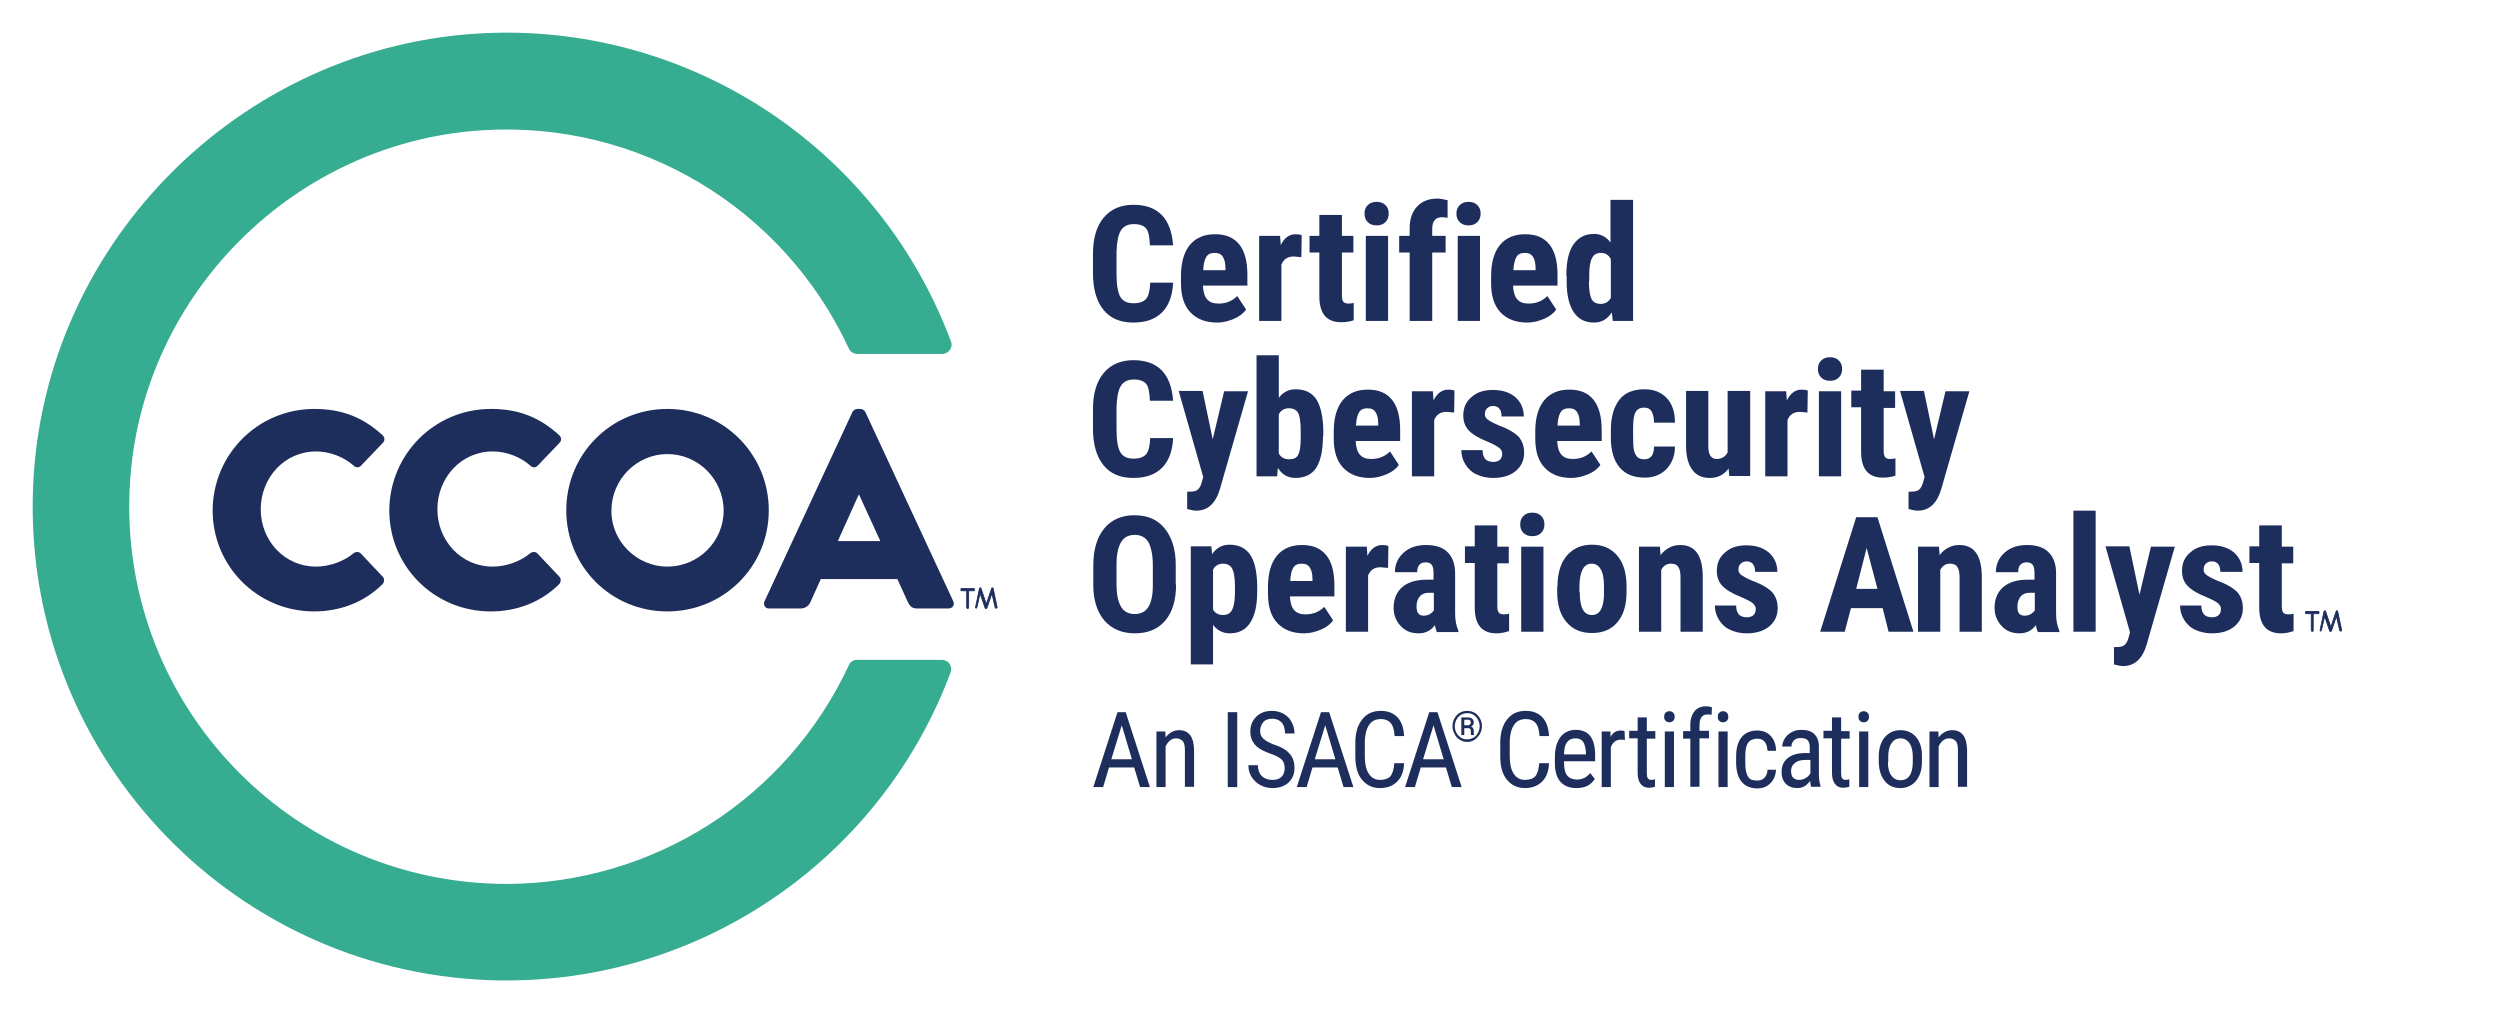 <?xml version="1.0" encoding="utf-8"?>
<!-- Generator: Adobe Illustrator 28.1.0, SVG Export Plug-In . SVG Version: 6.00 Build 0)  -->
<svg version="1.1" xmlns="http://www.w3.org/2000/svg" xmlns:xlink="http://www.w3.org/1999/xlink" x="0px" y="0px"
	 viewBox="0 0 764.2 309.7" style="enable-background:new 0 0 764.2 309.7;" xml:space="preserve">
<style type="text/css">
	.st0{fill:#36AC91;}
	.st1{fill:#1D2D5C;}
	.st2{fill:#1D2D5C;stroke:#1D2D5C;stroke-width:0.25;stroke-miterlimit:10;}
</style>
<g id="C">
	<g>
		<g>
			<path id="logoMark_PathItem_" class="st0" d="M154.8,270.2c-63.8-0.1-115.4-51.8-115.3-115.6c0-2.7,0.1-5.4,0.3-8
				c4-57.2,50.7-103.4,108-106.8c47.4-2.9,91.7,23.6,111.7,66.8c0.5,1,1.5,1.6,2.6,1.6h25.9c1.6,0,2.8-1.3,2.9-2.8
				c0-0.3-0.1-0.7-0.2-1C269.2,46.8,213.8,9,152.4,10C76.1,11.3,13,72.9,10.1,149.2C7,229.1,69.2,296.4,149.2,299.6
				c62.5,2.4,119.5-35.5,141.4-94.1c0.5-1.5-0.2-3.1-1.7-3.6c-0.3-0.1-0.6-0.2-1-0.2H262c-1.1,0-2.1,0.6-2.5,1.6
				C240.5,244.1,199.7,270.1,154.8,270.2z"/>
		</g>
	</g>
	<g>
		<g>
		</g>
	</g>
</g>
<g id="Text">
	<g>
		<path class="st1" d="M358.6,86.4c-0.2,4-1.3,7-3.4,9.1c-2.1,2.1-5,3.1-8.8,3.1c-4,0-7-1.3-9.1-3.9s-3.2-6.3-3.2-11.2v-5.9
			c0-4.8,1.1-8.5,3.3-11.1c2.2-2.6,5.2-3.9,9.1-3.9c3.8,0,6.7,1.1,8.7,3.2c2,2.1,3.1,5.2,3.4,9.2h-7.1c-0.1-2.5-0.4-4.2-1.1-5.1
			c-0.7-0.9-2-1.4-3.8-1.4c-1.9,0-3.2,0.7-4,2c-0.8,1.3-1.2,3.5-1.3,6.5v6.6c0,3.5,0.4,5.9,1.2,7.2c0.8,1.3,2.1,1.9,4,1.9
			c1.9,0,3.1-0.5,3.9-1.4c0.7-0.9,1.1-2.5,1.2-4.9H358.6z"/>
		<path class="st1" d="M372.1,98.6c-3.5,0-6.2-1-8.2-3.1c-2-2.1-2.9-5.1-2.9-9v-2.1c0-4.1,0.9-7.3,2.7-9.5c1.8-2.2,4.4-3.3,7.7-3.3
			c3.3,0,5.7,1,7.4,3.1c1.7,2.1,2.5,5.2,2.5,9.3v3.3h-13.6c0.1,1.9,0.5,3.3,1.3,4.2c0.8,0.9,1.9,1.3,3.5,1.3c2.3,0,4.2-0.8,5.7-2.3
			l2.7,4.1c-0.8,1.2-2,2.1-3.6,2.8S374,98.6,372.1,98.6z M367.8,82.6h6.8V82c0-1.6-0.3-2.7-0.8-3.5c-0.5-0.8-1.3-1.2-2.5-1.2
			s-2.1,0.4-2.6,1.3C368.2,79.4,367.9,80.7,367.8,82.6z"/>
		<path class="st1" d="M397.8,78.6l-2.3-0.2c-1.9,0-3.1,0.8-3.8,2.5v17.2h-6.8v-26h6.4l0.2,2.8c1.1-2.2,2.6-3.3,4.5-3.3
			c0.8,0,1.4,0.1,1.9,0.3L397.8,78.6z"/>
		<path class="st1" d="M410.2,65.7v6.4h3.5v5.1h-3.5v12.9c0,1,0.1,1.7,0.4,2.1c0.3,0.4,0.8,0.6,1.6,0.6c0.7,0,1.2-0.1,1.6-0.2l0,5.3
			c-1.2,0.4-2.4,0.6-3.8,0.6c-4.4,0-6.6-2.5-6.7-7.6V77.2h-3v-5.1h3v-6.4H410.2z"/>
		<path class="st1" d="M417.1,65.3c0-1.1,0.3-1.9,1-2.6s1.6-1,2.7-1s2,0.3,2.7,1s1,1.5,1,2.6c0,1-0.3,1.9-1,2.6s-1.6,1-2.7,1
			s-2-0.3-2.7-1S417.1,66.4,417.1,65.3z M424.3,98.1h-6.8v-26h6.8V98.1z"/>
		<path class="st1" d="M430.9,98.1V77.2h-3.2v-5.1h3.2v-2.3c0-2.9,0.8-5.1,2.3-6.7c1.5-1.6,3.6-2.4,6.2-2.4c0.8,0,1.8,0.2,3.1,0.5
			l0,5.4c-0.5-0.1-1-0.2-1.7-0.2c-2,0-3,1.2-3,3.6v2.1h4.1v5.1h-4.1v20.9H430.9z"/>
		<path class="st1" d="M445.2,65.3c0-1.1,0.3-1.9,1-2.6s1.6-1,2.7-1s2,0.3,2.7,1s1,1.5,1,2.6c0,1-0.3,1.9-1,2.6s-1.6,1-2.7,1
			s-2-0.3-2.7-1S445.2,66.4,445.2,65.3z M452.4,98.1h-6.8v-26h6.8V98.1z"/>
		<path class="st1" d="M466.9,98.6c-3.5,0-6.2-1-8.2-3.1c-2-2.1-2.9-5.1-2.9-9v-2.1c0-4.1,0.9-7.3,2.7-9.5c1.8-2.2,4.4-3.3,7.7-3.3
			c3.3,0,5.7,1,7.4,3.1c1.7,2.1,2.5,5.2,2.5,9.3v3.3h-13.6c0.1,1.9,0.5,3.3,1.3,4.2c0.8,0.9,1.9,1.3,3.5,1.3c2.3,0,4.2-0.8,5.7-2.3
			l2.7,4.1c-0.8,1.2-2,2.1-3.6,2.8S468.8,98.6,466.9,98.6z M462.6,82.6h6.8V82c0-1.6-0.3-2.7-0.8-3.5c-0.5-0.8-1.3-1.2-2.5-1.2
			s-2.1,0.4-2.6,1.3C463.1,79.4,462.7,80.7,462.6,82.6z"/>
		<path class="st1" d="M478.8,84.3c0-4.3,0.7-7.5,2.2-9.6s3.5-3.2,6.3-3.2c2,0,3.7,0.9,5,2.6v-13h6.9v37H493l-0.3-2.6
			c-1.4,2.1-3.2,3.1-5.4,3.1c-2.7,0-4.8-1-6.2-3.1c-1.4-2.1-2.2-5.2-2.2-9.2V84.3z M485.7,86c0,2.6,0.3,4.4,0.8,5.4
			c0.5,1,1.5,1.5,2.8,1.5c1.3,0,2.4-0.6,3.1-1.8V79.2c-0.7-1.3-1.7-1.9-3-1.9c-1.3,0-2.2,0.5-2.7,1.5c-0.6,1-0.9,2.8-0.9,5.4V86z"/>
		<path class="st1" d="M358.6,133.9c-0.2,4-1.3,7-3.4,9.1c-2.1,2.1-5,3.1-8.8,3.1c-4,0-7-1.3-9.1-3.9s-3.2-6.3-3.2-11.2v-5.9
			c0-4.8,1.1-8.5,3.3-11.1c2.2-2.6,5.2-3.9,9.1-3.9c3.8,0,6.7,1.1,8.7,3.2c2,2.1,3.1,5.2,3.4,9.2h-7.1c-0.1-2.5-0.4-4.2-1.1-5.1
			c-0.7-0.9-2-1.4-3.8-1.4c-1.9,0-3.2,0.7-4,2c-0.8,1.3-1.2,3.5-1.3,6.5v6.6c0,3.5,0.4,5.9,1.2,7.2c0.8,1.3,2.1,1.9,4,1.9
			c1.9,0,3.1-0.5,3.9-1.4c0.7-0.9,1.1-2.5,1.2-4.9H358.6z"/>
		<path class="st1" d="M370.7,134.3l3.5-14.7h7.3l-8.6,29.9c-1.3,4.4-3.7,6.6-7.2,6.6c-0.8,0-1.7-0.2-2.8-0.5v-5.3l0.8,0
			c1.1,0,1.9-0.2,2.4-0.6c0.5-0.4,0.9-1.1,1.2-2.1l0.5-1.8l-7.5-26.3h7.3L370.7,134.3z"/>
		<path class="st1" d="M404.4,133.4c0,4.2-0.7,7.4-2,9.5c-1.3,2.1-3.5,3.2-6.4,3.2c-2.3,0-4.1-1-5.4-3.1l-0.2,2.6h-6.3v-37h6.8v13
			c1.3-1.7,3-2.6,5.1-2.6c2.9,0,5,1,6.4,3.1c1.3,2.1,2,5.2,2.1,9.2V133.4z M397.6,131.7c0-2.7-0.3-4.6-0.8-5.5
			c-0.5-0.9-1.5-1.4-2.8-1.4c-1.4,0-2.5,0.6-3.1,1.9v11.9c0.6,1.2,1.7,1.8,3.2,1.8c1.3,0,2.2-0.4,2.7-1.3c0.5-0.9,0.8-2.5,0.8-5
			V131.7z"/>
		<path class="st1" d="M418.8,146.1c-3.5,0-6.2-1-8.2-3.1c-2-2.1-2.9-5.1-2.9-9v-2.1c0-4.1,0.9-7.3,2.7-9.5c1.8-2.2,4.4-3.3,7.7-3.3
			c3.3,0,5.7,1,7.4,3.1c1.7,2.1,2.5,5.2,2.5,9.3v3.3h-13.6c0.1,1.9,0.5,3.3,1.3,4.2c0.8,0.9,1.9,1.3,3.5,1.3c2.3,0,4.2-0.8,5.7-2.3
			l2.7,4.1c-0.8,1.2-2,2.1-3.6,2.8S420.6,146.1,418.8,146.1z M414.5,130.1h6.8v-0.6c0-1.6-0.3-2.7-0.8-3.5c-0.5-0.8-1.3-1.2-2.5-1.2
			s-2.1,0.4-2.6,1.3C414.9,126.9,414.6,128.2,414.5,130.1z"/>
		<path class="st1" d="M444.5,126.1l-2.3-0.2c-1.9,0-3.1,0.8-3.8,2.5v17.2h-6.8v-26h6.4l0.2,2.8c1.1-2.2,2.6-3.3,4.5-3.3
			c0.8,0,1.4,0.1,1.9,0.3L444.5,126.1z"/>
		<path class="st1" d="M459.2,138.6c0-0.6-0.3-1.1-0.8-1.6c-0.6-0.5-1.8-1.2-3.7-2c-2.8-1.1-4.7-2.3-5.8-3.5
			c-1.1-1.2-1.6-2.7-1.6-4.5c0-2.3,0.8-4.2,2.5-5.6c1.6-1.5,3.8-2.2,6.5-2.2c2.9,0,5.1,0.7,6.9,2.2c1.7,1.5,2.6,3.5,2.6,5.9H459
			c0-2.1-0.9-3.2-2.6-3.2c-0.7,0-1.3,0.2-1.8,0.7c-0.5,0.4-0.7,1.1-0.7,1.9c0,0.6,0.3,1.1,0.8,1.5c0.5,0.4,1.7,1.1,3.6,1.9
			c2.8,1,4.7,2.2,5.9,3.4c1.1,1.3,1.7,2.9,1.7,4.9c0,2.3-0.9,4.2-2.6,5.6s-4,2.1-6.9,2.1c-1.9,0-3.6-0.4-5.1-1.1
			c-1.5-0.7-2.6-1.8-3.4-3.1c-0.8-1.3-1.2-2.8-1.2-4.3h6.5c0,1.2,0.3,2.1,0.8,2.7s1.4,0.9,2.6,0.9
			C458.3,141.1,459.2,140.3,459.2,138.6z"/>
		<path class="st1" d="M480.4,146.1c-3.5,0-6.2-1-8.2-3.1c-2-2.1-2.9-5.1-2.9-9v-2.1c0-4.1,0.9-7.3,2.7-9.5c1.8-2.2,4.4-3.3,7.7-3.3
			c3.3,0,5.7,1,7.4,3.1c1.7,2.1,2.5,5.2,2.5,9.3v3.3H476c0.1,1.9,0.5,3.3,1.3,4.2c0.8,0.9,1.9,1.3,3.5,1.3c2.3,0,4.2-0.8,5.7-2.3
			l2.7,4.1c-0.8,1.2-2,2.1-3.6,2.8S482.2,146.1,480.4,146.1z M476.1,130.1h6.8v-0.6c0-1.6-0.3-2.7-0.8-3.5c-0.5-0.8-1.3-1.2-2.5-1.2
			s-2.1,0.4-2.6,1.3C476.5,126.9,476.2,128.2,476.1,130.1z"/>
		<path class="st1" d="M502.6,140.4c2,0,3-1.3,3-3.9h6.4c0,2.8-0.9,5.1-2.6,6.9c-1.7,1.7-3.9,2.6-6.6,2.6c-3.4,0-5.9-1-7.7-3.1
			c-1.8-2.1-2.7-5.2-2.7-9.2v-2.1c0-4.1,0.9-7.2,2.6-9.4s4.3-3.2,7.7-3.2c2.9,0,5.1,0.9,6.8,2.7c1.7,1.8,2.5,4.3,2.5,7.5h-6.4
			c0-1.5-0.3-2.6-0.7-3.4c-0.5-0.8-1.2-1.2-2.3-1.2c-1.2,0-2,0.4-2.6,1.3c-0.5,0.8-0.8,2.5-0.8,4.9v2.6c0,2.1,0.1,3.6,0.3,4.4
			c0.2,0.8,0.6,1.5,1,1.9S501.7,140.4,502.6,140.4z"/>
		<path class="st1" d="M528.4,143.2c-1.4,1.9-3.3,2.9-5.7,2.9c-2.4,0-4.2-0.8-5.4-2.5c-1.2-1.6-1.9-4-1.9-7.2v-16.9h6.8v17
			c0,2.5,0.9,3.8,2.5,3.8c1.6,0,2.7-0.7,3.4-2v-18.8h6.9v26h-6.4L528.4,143.2z"/>
		<path class="st1" d="M552.5,126.1l-2.3-0.2c-1.9,0-3.1,0.8-3.8,2.5v17.2h-6.8v-26h6.4l0.2,2.8c1.1-2.2,2.6-3.3,4.5-3.3
			c0.8,0,1.4,0.1,1.9,0.3L552.5,126.1z"/>
		<path class="st1" d="M555.7,112.8c0-1.1,0.3-1.9,1-2.6s1.6-1,2.7-1s2,0.3,2.7,1s1,1.5,1,2.6c0,1-0.3,1.9-1,2.6s-1.6,1-2.7,1
			s-2-0.3-2.7-1S555.7,113.9,555.7,112.8z M562.9,145.6H556v-26h6.8V145.6z"/>
		<path class="st1" d="M575.8,113.2v6.4h3.5v5.1h-3.5v12.9c0,1,0.1,1.7,0.4,2.1c0.3,0.4,0.8,0.6,1.6,0.6c0.7,0,1.2-0.1,1.6-0.2
			l0,5.3c-1.2,0.4-2.4,0.6-3.8,0.6c-4.4,0-6.6-2.5-6.7-7.6v-13.9h-3v-5.1h3v-6.4H575.8z"/>
		<path class="st1" d="M591.2,134.3l3.5-14.7h7.3l-8.6,29.9c-1.3,4.4-3.7,6.6-7.2,6.6c-0.8,0-1.7-0.2-2.8-0.5v-5.3l0.8,0
			c1.1,0,1.9-0.2,2.4-0.6c0.5-0.4,0.9-1.1,1.2-2.1l0.5-1.8l-7.5-26.3h7.3L591.2,134.3z"/>
		<path class="st1" d="M359.5,178.7c0,4.7-1.1,8.4-3.3,11c-2.2,2.6-5.3,3.9-9.3,3.9c-3.9,0-7-1.3-9.3-3.9c-2.2-2.6-3.4-6.2-3.4-10.8
			v-6c0-4.8,1.1-8.6,3.3-11.3s5.3-4.1,9.3-4.1c3.9,0,7,1.3,9.2,4s3.4,6.4,3.4,11.2V178.7z M352.4,172.9c0-3.2-0.5-5.5-1.3-7.1
			c-0.9-1.5-2.3-2.3-4.2-2.3c-1.9,0-3.3,0.7-4.2,2.2c-0.9,1.5-1.4,3.7-1.4,6.8v6.2c0,3.1,0.5,5.3,1.4,6.8s2.3,2.2,4.2,2.2
			c1.8,0,3.2-0.7,4.1-2.1c0.9-1.4,1.4-3.6,1.4-6.6V172.9z"/>
		<path class="st1" d="M384.3,180.9c0,4.1-0.7,7.2-2.1,9.4c-1.4,2.2-3.5,3.3-6.3,3.3c-2.1,0-3.8-0.9-5.1-2.6v12.1H364v-36.1h6.3
			l0.2,2.4c1.3-1.9,3.1-2.9,5.3-2.9c2.8,0,4.9,1,6.3,3c1.4,2,2.1,5.1,2.2,9.3V180.9z M377.5,179.2c0-2.5-0.3-4.3-0.8-5.3
			s-1.5-1.6-2.8-1.6c-1.4,0-2.4,0.6-3.1,1.8v12.2c0.6,1.1,1.6,1.7,3.1,1.7c1.3,0,2.3-0.6,2.8-1.7s0.8-2.9,0.8-5.3V179.2z"/>
		<path class="st1" d="M398.7,193.6c-3.5,0-6.2-1-8.2-3.1c-2-2.1-2.9-5.1-2.9-9v-2.1c0-4.1,0.9-7.3,2.7-9.5c1.8-2.2,4.4-3.3,7.7-3.3
			c3.3,0,5.7,1,7.4,3.1c1.7,2.1,2.5,5.2,2.5,9.3v3.3h-13.6c0.1,1.9,0.5,3.3,1.3,4.2c0.8,0.9,1.9,1.3,3.5,1.3c2.3,0,4.2-0.8,5.7-2.3
			l2.7,4.1c-0.8,1.2-2,2.1-3.6,2.8S400.5,193.6,398.7,193.6z M394.4,177.6h6.8V177c0-1.6-0.3-2.7-0.8-3.5s-1.3-1.2-2.5-1.2
			s-2.1,0.4-2.6,1.3C394.8,174.4,394.5,175.7,394.4,177.6z"/>
		<path class="st1" d="M424.3,173.6l-2.3-0.2c-1.9,0-3.1,0.8-3.8,2.5v17.2h-6.8v-26h6.4l0.2,2.8c1.1-2.2,2.6-3.3,4.5-3.3
			c0.8,0,1.4,0.1,1.9,0.3L424.3,173.6z"/>
		<path class="st1" d="M439.2,193.1c-0.2-0.4-0.4-1.1-0.6-2c-1.2,1.7-2.9,2.5-5,2.5c-2.2,0-4-0.7-5.4-2.2s-2.2-3.3-2.2-5.6
			c0-2.7,0.9-4.8,2.6-6.3s4.2-2.3,7.5-2.3h2.1v-2.1c0-1.2-0.2-2-0.6-2.5s-1-0.7-1.8-0.7c-1.7,0-2.6,1-2.6,3h-6.8
			c0-2.4,0.9-4.4,2.7-6s4.1-2.3,6.8-2.3c2.9,0,5.1,0.7,6.6,2.2s2.3,3.6,2.3,6.4v12.3c0,2.2,0.4,4,1,5.3v0.4H439.2z M435.2,188.2
			c0.8,0,1.4-0.2,1.9-0.5c0.5-0.3,0.9-0.7,1.2-1.1v-5.4h-1.6c-1.2,0-2.1,0.4-2.7,1.1s-1,1.7-1,3C433,187.3,433.7,188.2,435.2,188.2z
			"/>
		<path class="st1" d="M457.7,160.7v6.4h3.5v5.1h-3.5v12.9c0,1,0.1,1.7,0.4,2.1c0.3,0.4,0.8,0.6,1.6,0.6c0.7,0,1.2-0.1,1.6-0.2
			l0,5.3c-1.2,0.4-2.4,0.7-3.8,0.7c-4.4,0-6.6-2.5-6.7-7.6v-13.9h-3v-5.1h3v-6.4H457.7z"/>
		<path class="st1" d="M464.7,160.3c0-1.1,0.3-1.9,1-2.6c0.7-0.7,1.6-1,2.7-1s2,0.3,2.7,1c0.7,0.7,1,1.5,1,2.6c0,1-0.3,1.9-1,2.6
			c-0.7,0.7-1.6,1-2.7,1s-2-0.3-2.7-1C465,162.2,464.7,161.4,464.7,160.3z M471.9,193.1H465v-26h6.8V193.1z"/>
		<path class="st1" d="M476.1,179.2c0-3.9,0.9-7,2.8-9.3c1.9-2.2,4.4-3.4,7.7-3.4c3.3,0,5.9,1.1,7.8,3.4c1.9,2.2,2.8,5.4,2.8,9.3
			v1.7c0,4-0.9,7.1-2.8,9.3c-1.8,2.2-4.4,3.3-7.8,3.3c-3.3,0-5.9-1.1-7.8-3.4c-1.9-2.2-2.8-5.3-2.8-9.3V179.2z M482.9,181
			c0,4.7,1.2,7,3.7,7c2.3,0,3.5-1.9,3.7-5.8l0-2.9c0-2.4-0.3-4.1-1-5.3s-1.6-1.7-2.8-1.7c-1.2,0-2.1,0.6-2.7,1.7
			c-0.6,1.1-1,2.9-1,5.3V181z"/>
		<path class="st1" d="M507.4,167.1l0.2,2.6c1.5-2,3.6-3.1,6-3.1c4.5,0,6.8,3.1,6.9,9.4v17.1h-6.8v-16.6c0-1.5-0.2-2.5-0.7-3.2
			c-0.4-0.7-1.2-1-2.3-1c-1.2,0-2.2,0.6-2.9,1.9v18.9H501v-26H507.4z"/>
		<path class="st1" d="M536.7,186.1c0-0.6-0.3-1.1-0.8-1.6s-1.8-1.2-3.7-2c-2.8-1.1-4.7-2.3-5.8-3.5c-1.1-1.2-1.6-2.7-1.6-4.5
			c0-2.3,0.8-4.2,2.5-5.6c1.6-1.5,3.8-2.2,6.5-2.2c2.9,0,5.1,0.7,6.9,2.2c1.7,1.5,2.6,3.5,2.6,5.9h-6.8c0-2.1-0.9-3.2-2.6-3.2
			c-0.7,0-1.3,0.2-1.8,0.7c-0.5,0.4-0.7,1.1-0.7,1.9c0,0.6,0.3,1.1,0.8,1.5c0.5,0.4,1.7,1.1,3.6,1.9c2.8,1,4.7,2.2,5.9,3.4
			c1.1,1.3,1.7,2.9,1.7,4.9c0,2.3-0.9,4.2-2.6,5.6s-4,2.1-6.9,2.1c-1.9,0-3.6-0.4-5.1-1.1c-1.5-0.7-2.6-1.8-3.4-3.1
			c-0.8-1.3-1.2-2.8-1.2-4.3h6.5c0,1.2,0.3,2.1,0.8,2.7s1.4,0.9,2.6,0.9C535.8,188.6,536.7,187.8,536.7,186.1z"/>
		<path class="st1" d="M575.5,185.9h-9.7l-1.9,7.2h-7.5l11-35h6.5l11,35h-7.6L575.5,185.9z M567.4,180h6.5l-3.3-12.5L567.4,180z"/>
		<path class="st1" d="M592.7,167.1l0.2,2.6c1.5-2,3.6-3.1,6-3.1c4.5,0,6.8,3.1,6.9,9.4v17.1H599v-16.6c0-1.5-0.2-2.5-0.7-3.2
			c-0.4-0.7-1.2-1-2.3-1c-1.2,0-2.2,0.6-2.9,1.9v18.9h-6.8v-26H592.7z"/>
		<path class="st1" d="M622.9,193.1c-0.2-0.4-0.4-1.1-0.6-2c-1.2,1.7-2.9,2.5-5,2.5c-2.2,0-4-0.7-5.4-2.2s-2.2-3.3-2.2-5.6
			c0-2.7,0.9-4.8,2.6-6.3s4.2-2.3,7.5-2.3h2.1v-2.1c0-1.2-0.2-2-0.6-2.5s-1-0.7-1.8-0.7c-1.7,0-2.6,1-2.6,3h-6.8
			c0-2.4,0.9-4.4,2.7-6s4.1-2.3,6.8-2.3c2.9,0,5.1,0.7,6.6,2.2s2.3,3.6,2.3,6.4v12.3c0,2.2,0.4,4,1,5.3v0.4H622.9z M618.9,188.2
			c0.8,0,1.4-0.2,1.9-0.5c0.5-0.3,0.9-0.7,1.2-1.1v-5.4h-1.6c-1.2,0-2.1,0.4-2.7,1.1s-1,1.7-1,3
			C616.6,187.3,617.3,188.2,618.9,188.2z"/>
		<path class="st1" d="M640.6,193.1h-6.8v-37h6.8V193.1z"/>
		<path class="st1" d="M654,181.8l3.5-14.7h7.3l-8.6,29.9c-1.3,4.4-3.7,6.6-7.2,6.6c-0.8,0-1.7-0.2-2.8-0.5v-5.3l0.8,0
			c1.1,0,1.9-0.2,2.4-0.6c0.5-0.4,0.9-1.1,1.2-2.1l0.5-1.8l-7.5-26.3h7.3L654,181.8z"/>
		<path class="st1" d="M678.9,186.1c0-0.6-0.3-1.1-0.8-1.6s-1.8-1.2-3.7-2c-2.8-1.1-4.7-2.3-5.8-3.5c-1.1-1.2-1.6-2.7-1.6-4.5
			c0-2.3,0.8-4.2,2.5-5.6c1.6-1.5,3.8-2.2,6.5-2.2c2.9,0,5.1,0.7,6.9,2.2c1.7,1.5,2.6,3.5,2.6,5.9h-6.8c0-2.1-0.9-3.2-2.6-3.2
			c-0.7,0-1.3,0.2-1.8,0.7c-0.5,0.4-0.7,1.1-0.7,1.9c0,0.6,0.3,1.1,0.8,1.5c0.5,0.4,1.7,1.1,3.6,1.9c2.8,1,4.7,2.2,5.9,3.4
			c1.1,1.3,1.7,2.9,1.7,4.9c0,2.3-0.9,4.2-2.6,5.6s-4,2.1-6.9,2.1c-1.9,0-3.6-0.4-5.1-1.1c-1.5-0.7-2.6-1.8-3.4-3.1
			c-0.8-1.3-1.2-2.8-1.2-4.3h6.5c0,1.2,0.3,2.1,0.8,2.7s1.4,0.9,2.6,0.9C678,188.6,678.9,187.8,678.9,186.1z"/>
		<path class="st1" d="M697.5,160.7v6.4h3.5v5.1h-3.5v12.9c0,1,0.1,1.7,0.4,2.1c0.3,0.4,0.8,0.6,1.6,0.6c0.7,0,1.2-0.1,1.6-0.2
			l0,5.3c-1.2,0.4-2.4,0.7-3.8,0.7c-4.4,0-6.6-2.5-6.7-7.6v-13.9h-3v-5.1h3v-6.4H697.5z"/>
		<path class="st1" d="M346.7,234.6H339l-1.8,6h-3l7.4-22.9h2.5l7.4,22.9h-3L346.7,234.6z M339.7,232.1h6.3l-3.1-10.4L339.7,232.1z"
			/>
		<path class="st1" d="M356.2,223.6l0.1,1.8c1.1-1.4,2.5-2.2,4.1-2.2c3,0,4.5,2,4.6,6v11.3h-2.8v-11.2c0-1.3-0.2-2.3-0.7-2.8
			s-1.1-0.8-2-0.8c-0.7,0-1.3,0.2-1.9,0.7c-0.6,0.5-1,1.1-1.3,1.8v12.4h-2.8v-17H356.2z"/>
		<path class="st1" d="M378.2,240.6h-2.9v-22.9h2.9V240.6z"/>
		<path class="st1" d="M392.7,234.8c0-1.1-0.3-2-0.9-2.6c-0.6-0.6-1.7-1.2-3.4-1.8s-2.9-1.2-3.7-1.8c-0.9-0.6-1.5-1.4-1.9-2.2
			c-0.4-0.8-0.6-1.7-0.6-2.8c0-1.8,0.6-3.3,1.8-4.5c1.2-1.2,2.8-1.8,4.8-1.8c1.3,0,2.5,0.3,3.6,0.9c1,0.6,1.9,1.4,2.4,2.5
			c0.6,1.1,0.9,2.2,0.9,3.5h-2.9c0-1.4-0.3-2.5-1-3.3c-0.7-0.8-1.7-1.2-2.9-1.2c-1.2,0-2.1,0.3-2.7,1c-0.6,0.7-1,1.6-1,2.7
			c0,1,0.3,1.8,1,2.4c0.7,0.7,1.8,1.2,3.2,1.8c2.3,0.7,3.9,1.7,4.8,2.8c1,1.1,1.5,2.5,1.5,4.3c0,1.9-0.6,3.3-1.8,4.5
			c-1.2,1.1-2.9,1.7-4.9,1.7c-1.3,0-2.6-0.3-3.7-0.9c-1.1-0.6-2-1.4-2.7-2.5s-1-2.3-1-3.6h2.9c0,1.4,0.4,2.5,1.2,3.3
			c0.8,0.8,1.9,1.2,3.2,1.2c1.3,0,2.2-0.3,2.9-1C392.4,236.8,392.7,235.9,392.7,234.8z"/>
		<path class="st1" d="M408.9,234.6h-7.7l-1.8,6h-3l7.4-22.9h2.5l7.4,22.9h-3L408.9,234.6z M401.9,232.1h6.3l-3.1-10.4L401.9,232.1z
			"/>
		<path class="st1" d="M429.2,233.3c-0.1,2.5-0.8,4.3-2.1,5.6c-1.3,1.3-3,2-5.3,2c-2.3,0-4.1-0.9-5.5-2.6c-1.4-1.7-2-4.1-2-7.1V227
			c0-3,0.7-5.3,2.1-7.1s3.3-2.6,5.7-2.6c2.2,0,3.9,0.7,5.1,2c1.2,1.3,1.9,3.2,2,5.7h-2.9c-0.1-1.9-0.5-3.2-1.2-4s-1.7-1.2-3-1.2
			c-1.6,0-2.8,0.6-3.6,1.8c-0.8,1.2-1.3,3-1.3,5.4v4.2c0,2.3,0.4,4.1,1.2,5.3c0.8,1.2,1.9,1.9,3.4,1.9s2.6-0.4,3.2-1.1
			s1.1-2.1,1.2-4H429.2z"/>
		<path class="st1" d="M442,234.6h-7.7l-1.8,6h-3l7.4-22.9h2.5l7.4,22.9h-3L442,234.6z M435,232.1h6.3l-3.1-10.4L435,232.1z"/>
		<path class="st1" d="M444,222c0-0.9,0.2-1.7,0.6-2.4c0.4-0.7,0.9-1.3,1.6-1.7s1.5-0.6,2.3-0.6s1.6,0.2,2.3,0.6s1.2,1,1.6,1.7
			c0.4,0.7,0.6,1.5,0.6,2.4c0,0.8-0.2,1.6-0.6,2.3s-0.9,1.3-1.6,1.8s-1.5,0.7-2.3,0.7c-0.8,0-1.6-0.2-2.3-0.7
			c-0.7-0.4-1.2-1-1.6-1.8S444,222.9,444,222z M444.7,222c0,0.7,0.2,1.4,0.5,2c0.3,0.6,0.8,1.1,1.4,1.5s1.2,0.5,1.9,0.5
			c0.7,0,1.3-0.2,1.9-0.5s1-0.8,1.4-1.5c0.3-0.6,0.5-1.3,0.5-2c0-0.7-0.2-1.4-0.5-2c-0.3-0.6-0.8-1.1-1.4-1.5
			c-0.6-0.4-1.2-0.5-1.9-0.5c-0.7,0-1.3,0.2-1.9,0.5c-0.6,0.3-1,0.8-1.4,1.5C444.9,220.6,444.7,221.3,444.7,222z M447.6,222.5v2.2
			h-0.9v-5.4h1.8c0.6,0,1.2,0.1,1.5,0.4c0.4,0.3,0.5,0.7,0.5,1.2c0,0.5-0.3,0.9-0.8,1.2c0.5,0.2,0.8,0.6,0.8,1.3v0.4
			c0,0.4,0,0.6,0.1,0.8v0.1h-0.9c-0.1-0.2-0.1-0.4-0.1-0.8s0-0.6,0-0.7c-0.1-0.4-0.3-0.6-0.8-0.6H447.6z M447.6,221.7h1
			c0.3,0,0.6-0.1,0.7-0.2s0.3-0.3,0.3-0.6c0-0.3-0.1-0.5-0.2-0.7s-0.5-0.2-0.9-0.2h-0.9V221.7z"/>
		<path class="st1" d="M473.5,233.3c-0.1,2.5-0.8,4.3-2.1,5.6c-1.3,1.3-3,2-5.3,2c-2.3,0-4.1-0.9-5.5-2.6c-1.4-1.7-2-4.1-2-7.1V227
			c0-3,0.7-5.3,2.1-7.1s3.3-2.6,5.7-2.6c2.2,0,3.9,0.7,5.1,2c1.2,1.3,1.9,3.2,2,5.7h-2.9c-0.1-1.9-0.5-3.2-1.2-4s-1.7-1.2-3-1.2
			c-1.6,0-2.8,0.6-3.6,1.8c-0.8,1.2-1.3,3-1.3,5.4v4.2c0,2.3,0.4,4.1,1.2,5.3c0.8,1.2,1.9,1.9,3.4,1.9s2.6-0.4,3.2-1.1
			s1.1-2.1,1.2-4H473.5z"/>
		<path class="st1" d="M481.9,240.9c-2.1,0-3.7-0.6-4.9-1.9c-1.1-1.3-1.7-3.1-1.7-5.6v-2.1c0-2.5,0.6-4.5,1.7-6
			c1.1-1.4,2.7-2.2,4.6-2.2c2,0,3.5,0.6,4.5,1.9c1,1.3,1.5,3.2,1.5,5.9v1.8h-9.5v0.4c0,1.8,0.3,3.2,1,4c0.7,0.8,1.7,1.2,3,1.2
			c0.8,0,1.5-0.2,2.2-0.5c0.6-0.3,1.2-0.8,1.8-1.5l1.4,1.8C486.2,240.1,484.4,240.9,481.9,240.9z M481.6,225.7c-1.2,0-2,0.4-2.6,1.2
			c-0.6,0.8-0.9,2-0.9,3.7h6.7v-0.4c-0.1-1.6-0.4-2.8-0.9-3.5C483.4,226,482.6,225.7,481.6,225.7z"/>
		<path class="st1" d="M496.7,226.2c-0.4-0.1-0.8-0.1-1.3-0.1c-1.4,0-2.4,0.8-3,2.3v12.2h-2.8v-17h2.7l0,1.7c0.7-1.4,1.8-2,3.2-2
			c0.4,0,0.8,0.1,1.1,0.2L496.7,226.2z"/>
		<path class="st1" d="M503.4,219.4v4.1h2.6v2.3h-2.6v10.6c0,0.7,0.1,1.2,0.3,1.5c0.2,0.3,0.6,0.5,1.1,0.5c0.4,0,0.7-0.1,1.1-0.2
			l0,2.3c-0.6,0.2-1.3,0.3-1.9,0.3c-1.1,0-1.9-0.4-2.5-1.2s-0.9-1.9-0.9-3.3v-10.6H498v-2.3h2.6v-4.1H503.4z"/>
		<path class="st1" d="M511.9,219.1c0,0.5-0.1,0.9-0.4,1.2c-0.3,0.3-0.7,0.5-1.2,0.5c-0.5,0-0.9-0.2-1.2-0.5
			c-0.3-0.3-0.4-0.7-0.4-1.2s0.1-0.9,0.4-1.2c0.3-0.3,0.7-0.5,1.2-0.5c0.5,0,0.9,0.2,1.2,0.5C511.8,218.2,511.9,218.6,511.9,219.1z
			 M511.7,240.6h-2.8v-17h2.8V240.6z"/>
		<path class="st1" d="M516.7,240.6v-14.8h-2.2v-2.3h2.2v-2c0-1.7,0.5-3.1,1.3-4.1c0.8-1,2-1.5,3.6-1.5c0.6,0,1.1,0.1,1.7,0.3
			l-0.1,2.3c-0.4-0.1-0.8-0.1-1.3-0.1c-1.6,0-2.4,1.1-2.4,3.4v1.6h2.9v2.3h-2.9v14.8H516.7z"/>
		<path class="st1" d="M528.3,219.1c0,0.5-0.1,0.9-0.4,1.2c-0.3,0.3-0.7,0.5-1.2,0.5c-0.5,0-0.9-0.2-1.2-0.5
			c-0.3-0.3-0.4-0.7-0.4-1.2s0.1-0.9,0.4-1.2c0.3-0.3,0.7-0.5,1.2-0.5c0.5,0,0.9,0.2,1.2,0.5C528.2,218.2,528.3,218.6,528.3,219.1z
			 M528.1,240.6h-2.8v-17h2.8V240.6z"/>
		<path class="st1" d="M537.2,238.6c0.9,0,1.7-0.3,2.2-0.9s0.9-1.4,0.9-2.4h2.6c-0.1,1.6-0.6,3-1.7,4.1c-1.1,1.1-2.4,1.6-4,1.6
			c-2.1,0-3.7-0.7-4.8-2s-1.7-3.3-1.7-5.9v-1.9c0-2.6,0.6-4.5,1.7-5.9c1.1-1.3,2.7-2,4.8-2c1.7,0,3.1,0.6,4.1,1.7
			c1,1.1,1.6,2.6,1.6,4.5h-2.6c-0.1-1.3-0.4-2.2-0.9-2.8s-1.3-0.9-2.2-0.9c-1.2,0-2.2,0.4-2.8,1.2c-0.6,0.8-0.9,2.1-0.9,4v2.2
			c0,2,0.3,3.4,0.9,4.3S535.9,238.6,537.2,238.6z"/>
		<path class="st1" d="M553.7,240.6c-0.2-0.4-0.3-1-0.4-1.9c-1,1.4-2.2,2.2-3.8,2.2c-1.5,0-2.7-0.4-3.6-1.3
			c-0.9-0.9-1.3-2.1-1.3-3.7c0-1.7,0.6-3.1,1.8-4.1c1.2-1,2.8-1.5,4.8-1.6h2v-1.8c0-1-0.2-1.7-0.7-2.2c-0.5-0.4-1.1-0.6-2.1-0.6
			c-0.8,0-1.5,0.2-2,0.7c-0.5,0.5-0.8,1.1-0.8,1.9h-2.8c0-0.9,0.3-1.7,0.8-2.5c0.5-0.8,1.2-1.4,2.1-1.9s1.8-0.7,2.9-0.7
			c1.7,0,3.1,0.4,4,1.3c0.9,0.9,1.4,2.1,1.4,3.8v8.6c0,1.3,0.2,2.5,0.5,3.4v0.3H553.7z M550,238.4c0.7,0,1.3-0.2,2-0.6
			s1.1-0.9,1.4-1.4v-4.1h-1.6c-1.3,0-2.4,0.3-3.1,0.9c-0.8,0.6-1.2,1.4-1.2,2.4c0,1,0.2,1.7,0.6,2.1S549.1,238.4,550,238.4z"/>
		<path class="st1" d="M562.8,219.4v4.1h2.6v2.3h-2.6v10.6c0,0.7,0.1,1.2,0.3,1.5c0.2,0.3,0.6,0.5,1.1,0.5c0.4,0,0.7-0.1,1.1-0.2
			l0,2.3c-0.6,0.2-1.3,0.3-1.9,0.3c-1.1,0-1.9-0.4-2.5-1.2s-0.9-1.9-0.9-3.3v-10.6h-2.6v-2.3h2.6v-4.1H562.8z"/>
		<path class="st1" d="M571.3,219.1c0,0.5-0.1,0.9-0.4,1.2c-0.3,0.3-0.7,0.5-1.2,0.5c-0.5,0-0.9-0.2-1.2-0.5
			c-0.3-0.3-0.4-0.7-0.4-1.2s0.1-0.9,0.4-1.2c0.3-0.3,0.7-0.5,1.2-0.5c0.5,0,0.9,0.2,1.2,0.5C571.2,218.2,571.3,218.6,571.3,219.1z
			 M571.1,240.6h-2.8v-17h2.8V240.6z"/>
		<path class="st1" d="M574.3,231.3c0-2.5,0.6-4.4,1.8-5.9c1.2-1.4,2.8-2.2,4.8-2.2s3.6,0.7,4.8,2.1c1.2,1.4,1.8,3.3,1.8,5.7v1.8
			c0,2.5-0.6,4.4-1.8,5.9c-1.2,1.4-2.8,2.2-4.8,2.2c-2,0-3.6-0.7-4.7-2.1c-1.2-1.4-1.8-3.3-1.9-5.7V231.3z M577.1,232.9
			c0,1.8,0.3,3.1,1,4.1c0.7,1,1.6,1.5,2.8,1.5c2.5,0,3.7-1.8,3.8-5.3v-1.9c0-1.7-0.3-3.1-1-4.1c-0.7-1-1.6-1.5-2.8-1.5
			c-1.1,0-2.1,0.5-2.7,1.5c-0.7,1-1,2.4-1,4.1V232.9z"/>
		<path class="st1" d="M592.5,223.6l0.1,1.8c1.1-1.4,2.5-2.2,4.1-2.2c3,0,4.5,2,4.6,6v11.3h-2.8v-11.2c0-1.3-0.2-2.3-0.7-2.8
			s-1.1-0.8-2-0.8c-0.7,0-1.3,0.2-1.9,0.7c-0.6,0.5-1,1.1-1.3,1.8v12.4h-2.8v-17H592.5z"/>
	</g>
	<g>
		<path class="st1" d="M96.1,125c8.6,0,15,2.7,20.8,8c0.8,0.7,0.8,1.7,0.1,2.4l-6.7,7c-0.6,0.6-1.5,0.6-2.1,0
			c-3.2-2.8-7.4-4.4-11.6-4.4c-9.7,0-16.9,8.1-16.9,17.7c0,9.5,7.2,17.5,16.9,17.5c4,0,8.4-1.5,11.5-4.1c0.6-0.5,1.7-0.5,2.2,0.1
			l6.7,7.1c0.6,0.6,0.5,1.7-0.1,2.3c-5.8,5.7-13.2,8.3-20.9,8.3c-17.2,0-31-13.7-31-30.9C65.1,138.8,78.9,125,96.1,125z"/>
		<path class="st1" d="M150.1,125c8.6,0,15,2.7,20.8,8c0.8,0.7,0.8,1.7,0.1,2.4l-6.7,7c-0.6,0.6-1.5,0.6-2.1,0
			c-3.2-2.8-7.4-4.4-11.6-4.4c-9.7,0-16.9,8.1-16.9,17.7c0,9.5,7.2,17.5,16.9,17.5c4,0,8.4-1.5,11.5-4.1c0.6-0.5,1.7-0.5,2.2,0.1
			l6.7,7.1c0.6,0.6,0.5,1.7-0.1,2.3c-5.8,5.7-13.2,8.3-20.9,8.3c-17.2,0-31-13.7-31-30.9C119.1,138.8,132.9,125,150.1,125z"/>
		<path class="st1" d="M204,125c17.2,0,31,13.8,31,31c0,17.2-13.8,30.9-31,30.9s-30.9-13.7-30.9-30.9C173.1,138.8,186.8,125,204,125
			z M204,173.2c9.5,0,17.2-7.7,17.2-17.1c0-9.5-7.7-17.3-17.2-17.3c-9.4,0-17.1,7.8-17.1,17.3C186.8,165.4,194.6,173.2,204,173.2z"
			/>
		<path class="st1" d="M233.7,183.8l26.9-57.9c0.3-0.5,0.9-0.9,1.5-0.9h0.9c0.6,0,1.2,0.4,1.5,0.9l26.9,57.9
			c0.5,1.1-0.2,2.2-1.5,2.2h-9.5c-1.5,0-2.2-0.5-3-2.2l-3.1-6.8h-23.4l-3.1,6.9c-0.4,1-1.4,2.1-3.1,2.1h-9.5
			C233.9,186.1,233.2,184.9,233.7,183.8z M269.1,165.4l-6.5-14.2h-0.1l-6.4,14.2H269.1z"/>
	</g>
	<g>
		<path class="st2" d="M295.5,185.7v-5.1h-1.6c-0.1,0-0.2-0.1-0.2-0.3v-0.1c0-0.1,0.1-0.3,0.2-0.3h3.8c0.1,0,0.2,0.1,0.2,0.3v0.1
			c0,0.2-0.1,0.3-0.2,0.3h-1.6v5.1c0,0.1-0.1,0.3-0.2,0.3h-0.2C295.6,185.9,295.5,185.8,295.5,185.7z M298.2,185.6l1.2-5.7
			c0-0.1,0.1-0.2,0.2-0.2h0.1c0.1,0,0.1,0,0.2,0.2l1.6,4.8h0l1.6-4.8c0.1-0.2,0.1-0.2,0.2-0.2h0.1c0.1,0,0.2,0.1,0.2,0.2l1.2,5.7
			c0,0.2,0,0.3-0.2,0.3h-0.2c-0.1,0-0.2-0.1-0.2-0.2l-1-4.3h0l-1.5,4.4c0,0.1-0.1,0.2-0.2,0.2h-0.2c-0.1,0-0.1,0-0.2-0.2l-1.5-4.4h0
			l-1,4.3c0,0.1-0.1,0.2-0.2,0.2h-0.2C298.3,185.9,298.2,185.8,298.2,185.6z"/>
	</g>
	<g>
		<path class="st2" d="M706.5,192.7v-5.1h-1.6c-0.1,0-0.2-0.1-0.2-0.3v-0.1c0-0.1,0.1-0.3,0.2-0.3h3.8c0.1,0,0.2,0.1,0.2,0.3v0.1
			c0,0.2-0.1,0.3-0.2,0.3h-1.6v5.1c0,0.1-0.1,0.3-0.2,0.3h-0.2C706.6,192.9,706.5,192.8,706.5,192.7z M709.2,192.6l1.2-5.7
			c0-0.1,0.1-0.2,0.2-0.2h0.1c0.1,0,0.1,0,0.2,0.2l1.6,4.8h0l1.6-4.8c0.1-0.2,0.1-0.2,0.2-0.2h0.1c0.1,0,0.2,0.1,0.2,0.2l1.2,5.7
			c0,0.2,0,0.3-0.2,0.3h-0.2c-0.1,0-0.2-0.1-0.2-0.2l-1-4.3h0l-1.5,4.4c0,0.1-0.1,0.2-0.2,0.2h-0.2c-0.1,0-0.1,0-0.2-0.2l-1.5-4.4h0
			l-1,4.3c0,0.1-0.1,0.2-0.2,0.2h-0.2C709.3,192.9,709.2,192.8,709.2,192.6z"/>
	</g>
</g>
</svg>
